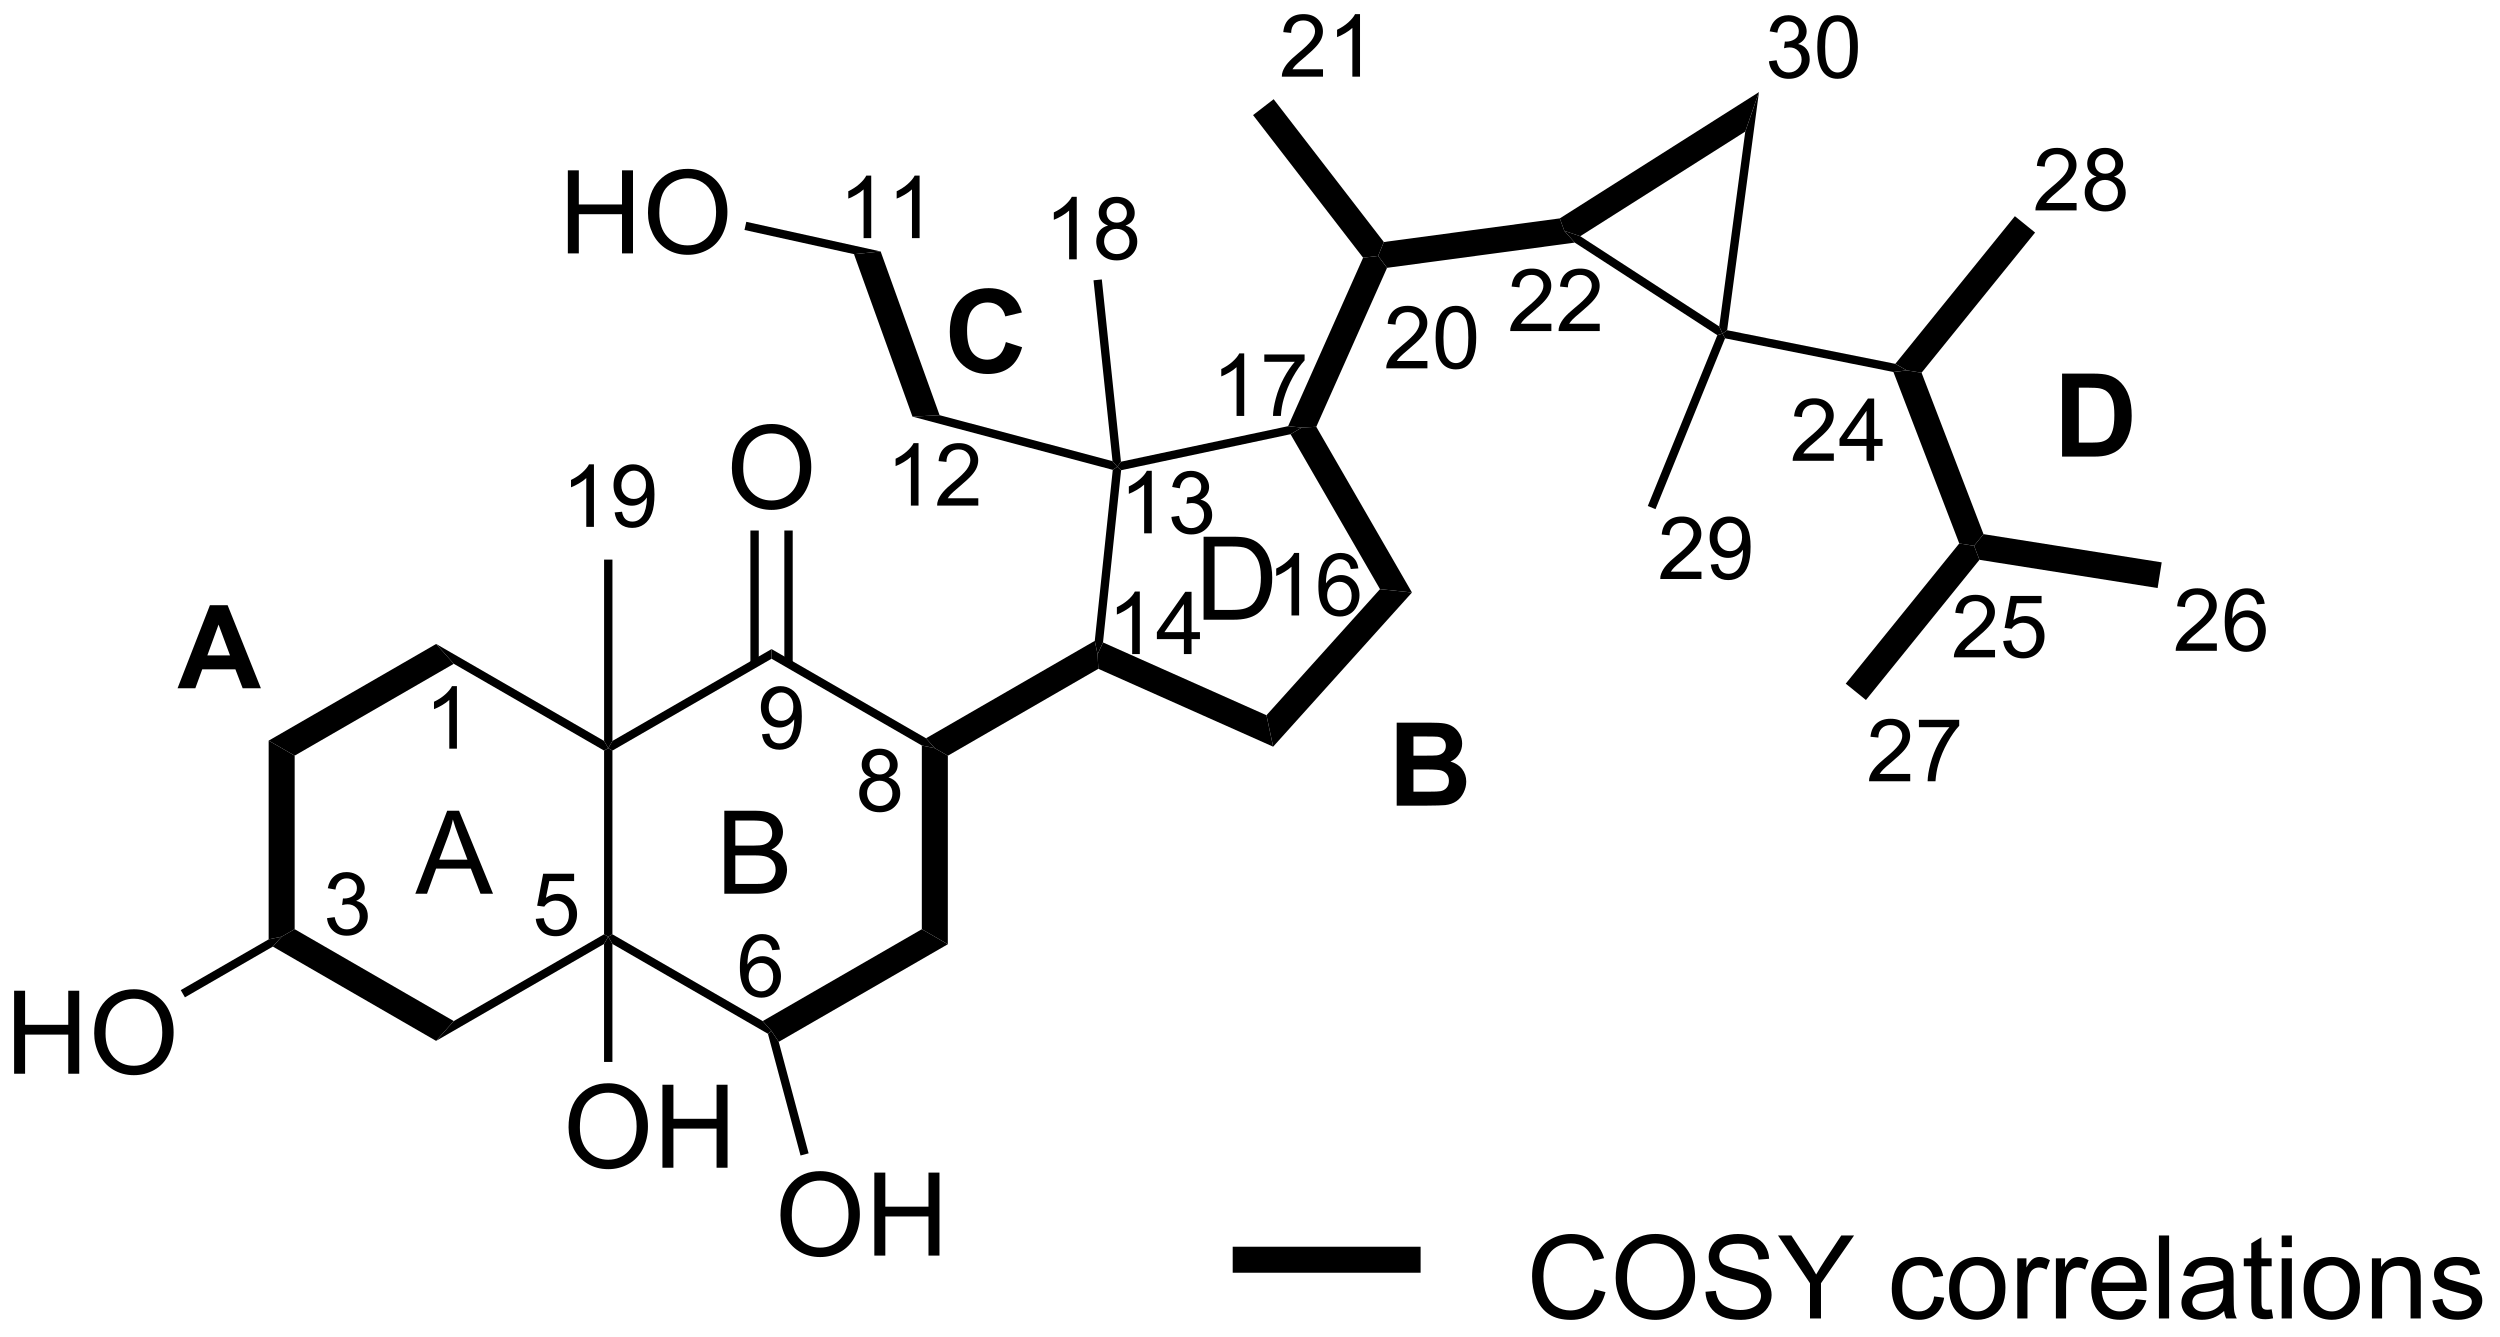 <?xml version="1.0" encoding="UTF-8"?>
<!DOCTYPE svg PUBLIC '-//W3C//DTD SVG 1.0//EN'
          'http://www.w3.org/TR/2001/REC-SVG-20010904/DTD/svg10.dtd'>
<svg stroke-dasharray="none" shape-rendering="auto" xmlns="http://www.w3.org/2000/svg" font-family="'Dialog'" text-rendering="auto" width="473" fill-opacity="1" color-interpolation="auto" color-rendering="auto" preserveAspectRatio="xMidYMid meet" font-size="12px" viewBox="0 0 473 253" fill="black" xmlns:xlink="http://www.w3.org/1999/xlink" stroke="black" image-rendering="auto" stroke-miterlimit="10" stroke-linecap="square" stroke-linejoin="miter" font-style="normal" stroke-width="1" height="253" stroke-dashoffset="0" font-weight="normal" stroke-opacity="1"
><!--Generated by the Batik Graphics2D SVG Generator--><defs id="genericDefs"
  /><g
  ><defs id="defs1"
    ><clipPath clipPathUnits="userSpaceOnUse" id="clipPath1"
      ><path d="M2.485 1.912 L179.598 1.912 L179.598 96.554 L2.485 96.554 L2.485 1.912 Z"
      /></clipPath
      ><clipPath clipPathUnits="userSpaceOnUse" id="clipPath2"
      ><path d="M40.812 72.511 L40.812 164.522 L213.001 164.522 L213.001 72.511 Z"
      /></clipPath
    ></defs
    ><g transform="scale(2.667,2.667) translate(-2.485,-1.912) matrix(1.029,0,0,1.029,-39.494,-72.672)"
    ><path d="M79.944 89.951 L79.944 84.225 L80.701 84.225 L80.701 86.576 L83.678 86.576 L83.678 84.225 L84.436 84.225 L84.436 89.951 L83.678 89.951 L83.678 87.251 L80.701 87.251 L80.701 89.951 L79.944 89.951 ZM85.469 87.162 Q85.469 85.735 86.234 84.931 Q87 84.123 88.211 84.123 Q89.002 84.123 89.638 84.504 Q90.276 84.881 90.609 85.558 Q90.945 86.235 90.945 87.095 Q90.945 87.967 90.594 88.654 Q90.242 89.342 89.596 89.696 Q88.953 90.05 88.205 90.05 Q87.398 90.05 86.76 89.66 Q86.125 89.266 85.797 88.592 Q85.469 87.915 85.469 87.162 ZM86.25 87.173 Q86.25 88.209 86.804 88.806 Q87.362 89.399 88.203 89.399 Q89.057 89.399 89.609 88.798 Q90.164 88.196 90.164 87.092 Q90.164 86.391 89.927 85.871 Q89.69 85.35 89.234 85.063 Q88.781 84.774 88.213 84.774 Q87.409 84.774 86.828 85.329 Q86.25 85.881 86.25 87.173 Z" stroke="none" clip-path="url(#clipPath2)"
    /></g
    ><g transform="matrix(2.743,0,0,2.743,-111.946,-198.893)"
    ><path d="M41.785 146.572 L41.785 140.845 L42.542 140.845 L42.542 143.197 L45.519 143.197 L45.519 140.845 L46.277 140.845 L46.277 146.572 L45.519 146.572 L45.519 143.872 L42.542 143.872 L42.542 146.572 L41.785 146.572 ZM47.309 143.783 Q47.309 142.356 48.075 141.551 Q48.841 140.744 50.052 140.744 Q50.843 140.744 51.479 141.124 Q52.117 141.502 52.45 142.179 Q52.786 142.856 52.786 143.715 Q52.786 144.588 52.434 145.275 Q52.083 145.963 51.437 146.317 Q50.794 146.671 50.046 146.671 Q49.239 146.671 48.601 146.28 Q47.966 145.887 47.638 145.213 Q47.309 144.536 47.309 143.783 ZM48.091 143.793 Q48.091 144.83 48.645 145.426 Q49.203 146.02 50.044 146.02 Q50.898 146.02 51.45 145.418 Q52.005 144.817 52.005 143.713 Q52.005 143.012 51.768 142.491 Q51.531 141.97 51.075 141.684 Q50.622 141.395 50.054 141.395 Q49.249 141.395 48.669 141.95 Q48.091 142.502 48.091 143.793 Z" stroke="none" clip-path="url(#clipPath2)"
    /></g
    ><g transform="matrix(2.743,0,0,2.743,-111.946,-198.893)"
    ><path d="M80.028 150.266 Q80.028 148.839 80.793 148.035 Q81.559 147.227 82.77 147.227 Q83.561 147.227 84.197 147.607 Q84.835 147.985 85.168 148.662 Q85.504 149.339 85.504 150.199 Q85.504 151.071 85.153 151.758 Q84.801 152.446 84.155 152.8 Q83.512 153.154 82.765 153.154 Q81.957 153.154 81.319 152.764 Q80.684 152.37 80.356 151.696 Q80.028 151.019 80.028 150.266 ZM80.809 150.277 Q80.809 151.313 81.364 151.91 Q81.921 152.503 82.762 152.503 Q83.616 152.503 84.168 151.902 Q84.723 151.3 84.723 150.196 Q84.723 149.495 84.486 148.975 Q84.249 148.454 83.793 148.167 Q83.34 147.878 82.772 147.878 Q81.968 147.878 81.387 148.433 Q80.809 148.985 80.809 150.277 ZM86.503 153.055 L86.503 147.329 L87.261 147.329 L87.261 149.68 L90.237 149.68 L90.237 147.329 L90.995 147.329 L90.995 153.055 L90.237 153.055 L90.237 150.355 L87.261 150.355 L87.261 153.055 L86.503 153.055 Z" stroke="none" clip-path="url(#clipPath2)"
    /></g
    ><g transform="matrix(2.743,0,0,2.743,-111.946,-198.893)"
    ><path d="M91.293 104.793 Q91.293 103.366 92.058 102.562 Q92.824 101.754 94.035 101.754 Q94.827 101.754 95.462 102.135 Q96.1 102.512 96.433 103.189 Q96.769 103.866 96.769 104.726 Q96.769 105.598 96.418 106.286 Q96.066 106.973 95.421 107.327 Q94.777 107.681 94.03 107.681 Q93.223 107.681 92.585 107.291 Q91.949 106.898 91.621 106.223 Q91.293 105.546 91.293 104.793 ZM92.074 104.804 Q92.074 105.84 92.629 106.437 Q93.186 107.03 94.027 107.03 Q94.882 107.03 95.433 106.429 Q95.988 105.827 95.988 104.723 Q95.988 104.023 95.751 103.502 Q95.514 102.981 95.058 102.695 Q94.605 102.405 94.038 102.405 Q93.233 102.405 92.652 102.96 Q92.074 103.512 92.074 104.804 Z" stroke="none" clip-path="url(#clipPath2)"
    /></g
    ><g transform="matrix(2.743,0,0,2.743,-111.946,-198.893)"
    ><path d="M72.112 118.295 L70.895 116.927 L82.479 123.615 L82.767 124.114 L82.479 124.281 Z" stroke="none" clip-path="url(#clipPath2)"
    /></g
    ><g transform="matrix(2.743,0,0,2.743,-111.946,-198.893)"
    ><path d="M70.892 144.305 L72.11 142.937 L82.476 136.953 L82.765 137.12 L82.476 137.619 Z" stroke="none" clip-path="url(#clipPath2)"
    /></g
    ><g transform="matrix(2.743,0,0,2.743,-111.946,-198.893)"
    ><path d="M61.137 124.63 L59.343 123.595 L70.895 116.927 L72.112 118.295 Z" stroke="none" clip-path="url(#clipPath2)"
    /></g
    ><g transform="matrix(2.743,0,0,2.743,-111.946,-198.893)"
    ><path d="M59.63 137.801 L60.239 137.117 L61.136 136.599 L72.11 142.937 L70.892 144.305 Z" stroke="none" clip-path="url(#clipPath2)"
    /></g
    ><g transform="matrix(2.743,0,0,2.743,-111.946,-198.893)"
    ><path d="M61.136 136.599 L60.239 137.117 L59.342 137.302 L59.343 123.595 L61.137 124.63 Z" stroke="none" clip-path="url(#clipPath2)"
    /></g
    ><g transform="matrix(2.743,0,0,2.743,-111.946,-198.893)"
    ><path d="M106.188 137.639 L104.395 136.603 L104.396 123.932 L105.293 124.117 L106.19 124.635 Z" stroke="none" clip-path="url(#clipPath2)"
    /></g
    ><g transform="matrix(2.743,0,0,2.743,-111.946,-198.893)"
    ><path d="M94.03 117.946 L94.03 117.28 L104.684 123.432 L105.293 124.117 L104.396 123.932 Z" stroke="none" clip-path="url(#clipPath2)"
    /></g
    ><g transform="matrix(2.743,0,0,2.743,-111.946,-198.893)"
    ><path d="M94.525 144.371 L94.027 143.623 L93.418 142.939 L104.395 136.603 L106.188 137.639 Z" stroke="none" clip-path="url(#clipPath2)"
    /></g
    ><g transform="matrix(2.743,0,0,2.743,-111.946,-198.893)"
    ><path d="M83.055 124.281 L82.767 124.114 L83.055 123.615 L94.03 117.28 L94.03 117.946 Z" stroke="none" clip-path="url(#clipPath2)"
    /></g
    ><g transform="matrix(2.743,0,0,2.743,-111.946,-198.893)"
    ><path d="M83.053 137.619 L82.765 137.12 L83.053 136.953 L93.418 142.939 L94.027 143.623 L93.779 143.813 Z" stroke="none" clip-path="url(#clipPath2)"
    /></g
    ><g transform="matrix(2.743,0,0,2.743,-111.946,-198.893)"
    ><path d="M83.053 136.953 L82.765 137.12 L82.476 136.953 L82.479 124.281 L82.767 124.114 L83.055 124.281 Z" stroke="none" clip-path="url(#clipPath2)"
    /></g
    ><g transform="matrix(2.743,0,0,2.743,-111.946,-198.893)"
    ><path d="M117.565 104.918 L117.877 104.703 L118.142 104.942 L116.892 116.822 L116.517 117.637 L116.324 116.712 Z" stroke="none" clip-path="url(#clipPath2)"
    /></g
    ><g transform="matrix(2.743,0,0,2.743,-111.946,-198.893)"
    ><path d="M128.167 121.843 L128.628 124.012 L116.569 118.642 L116.517 117.637 L116.892 116.822 Z" stroke="none" clip-path="url(#clipPath2)"
    /></g
    ><g transform="matrix(2.743,0,0,2.743,-111.946,-198.893)"
    ><path d="M129.659 101.905 L130.598 102 L129.827 102.459 L118.142 104.942 L117.877 104.703 L118.13 104.355 Z" stroke="none" clip-path="url(#clipPath2)"
    /></g
    ><g transform="matrix(2.743,0,0,2.743,-111.946,-198.893)"
    ><path d="M135.998 113.146 L138.203 113.378 L128.628 124.012 L128.167 121.843 Z" stroke="none" clip-path="url(#clipPath2)"
    /></g
    ><g transform="matrix(2.743,0,0,2.743,-111.946,-198.893)"
    ><path d="M138.203 113.378 L135.998 113.146 L129.827 102.459 L130.598 102 L131.603 101.948 Z" stroke="none" clip-path="url(#clipPath2)"
    /></g
    ><g transform="matrix(2.743,0,0,2.743,-111.946,-198.893)"
    ><path d="M106.19 124.635 L105.293 124.117 L104.684 123.432 L116.324 116.712 L116.517 117.637 L116.569 118.642 Z" stroke="none" clip-path="url(#clipPath2)"
    /></g
    ><g transform="matrix(2.743,0,0,2.743,-111.946,-198.893)"
    ><path d="M103.75 101.247 L105.621 101.147 L117.547 104.317 L117.877 104.703 L117.565 104.918 Z" stroke="none" clip-path="url(#clipPath2)"
    /></g
    ><g transform="matrix(2.743,0,0,2.743,-111.946,-198.893)"
    ><path d="M99.715 90.039 L101.555 89.854 L105.621 101.147 L103.75 101.247 Z" stroke="none" clip-path="url(#clipPath2)"
    /></g
    ><g transform="matrix(2.743,0,0,2.743,-111.946,-198.893)"
    ><path d="M92.163 88.372 L92.287 87.809 L101.555 89.854 L99.715 90.039 Z" stroke="none" clip-path="url(#clipPath2)"
    /></g
    ><g transform="matrix(2.743,0,0,2.743,-111.946,-198.893)"
    ><path d="M118.13 104.355 L117.877 104.703 L117.547 104.317 L116.237 91.844 L116.81 91.784 Z" stroke="none" clip-path="url(#clipPath2)"
    /></g
    ><g transform="matrix(2.743,0,0,2.743,-111.946,-198.893)"
    ><path d="M134.832 90.285 L135.869 90.161 L136.485 90.983 L131.603 101.948 L130.598 102 L129.659 101.905 Z" stroke="none" clip-path="url(#clipPath2)"
    /></g
    ><g transform="matrix(2.743,0,0,2.743,-111.946,-198.893)"
    ><path d="M148.4 87.572 L148.714 88.435 L149.43 89.243 L136.485 90.983 L135.869 90.161 L136.263 89.203 Z" stroke="none" clip-path="url(#clipPath2)"
    /></g
    ><g transform="matrix(2.743,0,0,2.743,-111.946,-198.893)"
    ><path d="M127.242 80.448 L128.662 79.352 L136.263 89.203 L135.869 90.161 L134.832 90.285 Z" stroke="none" clip-path="url(#clipPath2)"
    /></g
    ><g transform="matrix(2.743,0,0,2.743,-111.946,-198.893)"
    ><path d="M159.396 95.027 L159.622 95.517 L159.265 95.629 L149.43 89.243 L148.714 88.435 L149.809 88.802 Z" stroke="none" clip-path="url(#clipPath2)"
    /></g
    ><g transform="matrix(2.743,0,0,2.743,-111.946,-198.893)"
    ><path d="M162.137 78.861 L161.192 81.584 L149.809 88.802 L148.714 88.435 L148.4 87.572 Z" stroke="none" clip-path="url(#clipPath2)"
    /></g
    ><g transform="matrix(2.743,0,0,2.743,-111.946,-198.893)"
    ><path d="M161.192 81.584 L162.137 78.861 L159.943 95.287 L159.622 95.517 L159.396 95.027 Z" stroke="none" clip-path="url(#clipPath2)"
    /></g
    ><g transform="matrix(2.743,0,0,2.743,-111.946,-198.893)"
    ><path d="M155.002 107.629 L154.468 107.412 L159.265 95.629 L159.622 95.517 L159.799 95.846 Z" stroke="none" clip-path="url(#clipPath2)"
    /></g
    ><g transform="matrix(2.743,0,0,2.743,-111.946,-198.893)"
    ><path d="M171.542 97.606 L172.33 98.057 L171.412 98.168 L159.799 95.846 L159.622 95.517 L159.943 95.287 Z" stroke="none" clip-path="url(#clipPath2)"
    /></g
    ><g transform="matrix(2.743,0,0,2.743,-111.946,-198.893)"
    ><path d="M177.626 109.352 L176.975 110.156 L175.952 109.995 L171.412 98.168 L172.33 98.057 L173.353 98.219 Z" stroke="none" clip-path="url(#clipPath2)"
    /></g
    ><g transform="matrix(2.743,0,0,2.743,-111.946,-198.893)"
    ><path d="M179.789 87.421 L181.183 88.55 L173.353 98.219 L172.33 98.057 L171.542 97.606 Z" stroke="none" clip-path="url(#clipPath2)"
    /></g
    ><g transform="matrix(2.743,0,0,2.743,-111.946,-198.893)"
    ><path d="M169.516 120.793 L168.122 119.664 L175.952 109.995 L176.975 110.156 L177.346 111.123 Z" stroke="none" clip-path="url(#clipPath2)"
    /></g
    ><g transform="matrix(2.743,0,0,2.743,-111.946,-198.893)"
    ><path d="M189.916 111.298 L189.635 113.07 L177.346 111.123 L176.975 110.156 L177.626 109.352 Z" stroke="none" clip-path="url(#clipPath2)"
    /></g
    ><g transform="matrix(2.743,0,0,2.743,-111.946,-198.893)"
    ><path d="M59.342 137.302 L60.239 137.117 L59.63 137.801 L53.567 141.302 L53.279 140.803 Z" stroke="none" clip-path="url(#clipPath2)"
    /></g
    ><g transform="matrix(2.743,0,0,2.743,-111.946,-198.893)"
    ><path d="M82.476 137.619 L82.765 137.12 L83.053 137.619 L83.053 145.757 L82.476 145.757 Z" stroke="none" clip-path="url(#clipPath2)"
    /></g
    ><g transform="matrix(2.743,0,0,2.743,-111.946,-198.893)"
    ><path d="M83.055 123.615 L82.767 124.114 L82.479 123.615 L82.479 111.109 L83.055 111.109 Z" stroke="none" clip-path="url(#clipPath2)"
    /></g
    ><g transform="matrix(2.743,0,0,2.743,-111.946,-198.893)"
    ><path d="M92.571 109.102 L92.571 118.288 L93.148 118.288 L93.148 109.102 ZM94.912 109.102 L94.912 118.289 L95.489 118.289 L95.489 109.102 Z" stroke="none" clip-path="url(#clipPath2)"
    /></g
    ><g transform="matrix(2.743,0,0,2.743,-111.946,-198.893)"
    ><path d="M94.644 156.328 Q94.644 154.901 95.41 154.096 Q96.175 153.289 97.386 153.289 Q98.178 153.289 98.813 153.669 Q99.451 154.047 99.785 154.724 Q100.121 155.401 100.121 156.261 Q100.121 157.133 99.769 157.82 Q99.418 158.508 98.772 158.862 Q98.129 159.216 97.381 159.216 Q96.574 159.216 95.936 158.826 Q95.3 158.432 94.972 157.758 Q94.644 157.081 94.644 156.328 ZM95.425 156.339 Q95.425 157.375 95.98 157.971 Q96.537 158.565 97.379 158.565 Q98.233 158.565 98.785 157.964 Q99.339 157.362 99.339 156.258 Q99.339 155.557 99.103 155.037 Q98.865 154.516 98.41 154.229 Q97.957 153.94 97.389 153.94 Q96.584 153.94 96.004 154.495 Q95.425 155.047 95.425 156.339 ZM101.119 159.117 L101.119 153.391 L101.877 153.391 L101.877 155.742 L104.854 155.742 L104.854 153.391 L105.612 153.391 L105.612 159.117 L104.854 159.117 L104.854 156.417 L101.877 156.417 L101.877 159.117 L101.119 159.117 Z" stroke="none" clip-path="url(#clipPath2)"
    /></g
    ><g transform="matrix(2.743,0,0,2.743,-111.946,-198.893)"
    ><path d="M93.779 143.813 L94.027 143.623 L94.525 144.371 L96.586 152.061 L96.029 152.211 Z" stroke="none" clip-path="url(#clipPath2)"
    /></g
    ><g transform="matrix(2.743,0,0,2.743,-111.946,-198.893)"
    ><path d="M72.328 124.149 L71.801 124.149 L71.801 120.787 Q71.609 120.969 71.301 121.151 Q70.992 121.332 70.746 121.424 L70.746 120.914 Q71.188 120.705 71.518 120.41 Q71.85 120.113 71.988 119.836 L72.328 119.836 L72.328 124.149 Z" stroke="none" clip-path="url(#clipPath2)"
    /></g
    ><g transform="matrix(2.743,0,0,2.743,-111.946,-198.893)"
    ><path d="M63.368 135.84 L63.896 135.769 Q63.988 136.219 64.204 136.416 Q64.423 136.613 64.738 136.613 Q65.109 136.613 65.365 136.355 Q65.622 136.097 65.622 135.717 Q65.622 135.353 65.384 135.119 Q65.148 134.883 64.781 134.883 Q64.632 134.883 64.409 134.941 L64.468 134.478 Q64.521 134.484 64.552 134.484 Q64.89 134.484 65.159 134.308 Q65.429 134.133 65.429 133.765 Q65.429 133.476 65.232 133.287 Q65.036 133.095 64.726 133.095 Q64.417 133.095 64.212 133.289 Q64.007 133.482 63.949 133.869 L63.421 133.775 Q63.519 133.244 63.861 132.953 Q64.204 132.662 64.714 132.662 Q65.066 132.662 65.361 132.812 Q65.657 132.963 65.814 133.224 Q65.97 133.484 65.97 133.777 Q65.97 134.056 65.82 134.285 Q65.671 134.513 65.378 134.648 Q65.759 134.736 65.97 135.013 Q66.181 135.289 66.181 135.705 Q66.181 136.267 65.771 136.66 Q65.361 137.051 64.734 137.051 Q64.169 137.051 63.794 136.715 Q63.421 136.377 63.368 135.84 Z" stroke="none" clip-path="url(#clipPath2)"
    /></g
    ><g transform="matrix(2.743,0,0,2.743,-111.946,-198.893)"
    ><path d="M77.767 135.887 L78.32 135.84 Q78.383 136.244 78.605 136.447 Q78.83 136.651 79.146 136.651 Q79.527 136.651 79.791 136.363 Q80.055 136.076 80.055 135.602 Q80.055 135.151 79.801 134.891 Q79.549 134.629 79.138 134.629 Q78.883 134.629 78.678 134.746 Q78.472 134.862 78.355 135.045 L77.861 134.981 L78.277 132.776 L80.412 132.776 L80.412 133.28 L78.699 133.28 L78.467 134.434 Q78.853 134.164 79.279 134.164 Q79.842 134.164 80.228 134.555 Q80.615 134.944 80.615 135.555 Q80.615 136.139 80.275 136.563 Q79.861 137.086 79.146 137.086 Q78.56 137.086 78.189 136.758 Q77.82 136.428 77.767 135.887 Z" stroke="none" clip-path="url(#clipPath2)"
    /></g
    ><g transform="matrix(2.743,0,0,2.743,-111.946,-198.893)"
    ><path d="M94.605 138.006 L94.079 138.047 Q94.009 137.736 93.88 137.595 Q93.667 137.371 93.353 137.371 Q93.101 137.371 92.911 137.511 Q92.661 137.693 92.517 138.043 Q92.374 138.39 92.368 139.035 Q92.56 138.744 92.835 138.603 Q93.111 138.463 93.411 138.463 Q93.939 138.463 94.31 138.851 Q94.681 139.24 94.681 139.855 Q94.681 140.26 94.505 140.607 Q94.331 140.953 94.027 141.138 Q93.722 141.324 93.335 141.324 Q92.677 141.324 92.261 140.839 Q91.845 140.353 91.845 139.24 Q91.845 137.994 92.304 137.429 Q92.706 136.937 93.386 136.937 Q93.892 136.937 94.216 137.222 Q94.54 137.506 94.605 138.006 ZM92.45 139.857 Q92.45 140.131 92.566 140.381 Q92.683 140.629 92.89 140.76 Q93.099 140.888 93.327 140.888 Q93.661 140.888 93.902 140.619 Q94.142 140.349 94.142 139.886 Q94.142 139.441 93.904 139.185 Q93.667 138.929 93.306 138.929 Q92.948 138.929 92.698 139.185 Q92.45 139.441 92.45 139.857 Z" stroke="none" clip-path="url(#clipPath2)"
    /></g
    ><g transform="matrix(2.743,0,0,2.743,-111.946,-198.893)"
    ><path d="M93.371 123.154 L93.879 123.108 Q93.944 123.465 94.125 123.627 Q94.307 123.787 94.59 123.787 Q94.834 123.787 95.016 123.676 Q95.2 123.565 95.317 123.379 Q95.434 123.194 95.512 122.877 Q95.592 122.561 95.592 122.233 Q95.592 122.197 95.59 122.127 Q95.432 122.379 95.157 122.535 Q94.883 122.692 94.565 122.692 Q94.032 122.692 93.662 122.305 Q93.293 121.918 93.293 121.285 Q93.293 120.633 93.678 120.234 Q94.063 119.836 94.643 119.836 Q95.063 119.836 95.409 120.063 Q95.756 120.287 95.936 120.705 Q96.118 121.121 96.118 121.912 Q96.118 122.737 95.938 123.225 Q95.76 123.711 95.407 123.967 Q95.053 124.223 94.579 124.223 Q94.075 124.223 93.754 123.944 Q93.436 123.662 93.371 123.154 ZM95.532 121.26 Q95.532 120.805 95.29 120.539 Q95.047 120.272 94.707 120.272 Q94.356 120.272 94.094 120.559 Q93.834 120.846 93.834 121.303 Q93.834 121.713 94.082 121.971 Q94.331 122.227 94.694 122.227 Q95.059 122.227 95.295 121.971 Q95.532 121.713 95.532 121.26 Z" stroke="none" clip-path="url(#clipPath2)"
    /></g
    ><g transform="matrix(2.743,0,0,2.743,-111.946,-198.893)"
    ><path d="M100.892 126.131 Q100.564 126.012 100.406 125.79 Q100.247 125.567 100.247 125.256 Q100.247 124.788 100.583 124.469 Q100.921 124.149 101.482 124.149 Q102.044 124.149 102.386 124.475 Q102.73 124.801 102.73 125.27 Q102.73 125.569 102.572 125.791 Q102.415 126.012 102.097 126.131 Q102.492 126.26 102.699 126.547 Q102.906 126.834 102.906 127.233 Q102.906 127.784 102.515 128.161 Q102.126 128.536 101.49 128.536 Q100.855 128.536 100.464 128.159 Q100.076 127.782 100.076 127.219 Q100.076 126.799 100.287 126.518 Q100.499 126.235 100.892 126.131 ZM100.787 125.239 Q100.787 125.543 100.982 125.737 Q101.179 125.93 101.493 125.93 Q101.798 125.93 101.992 125.739 Q102.187 125.545 102.187 125.268 Q102.187 124.977 101.986 124.78 Q101.787 124.582 101.488 124.582 Q101.185 124.582 100.986 124.776 Q100.787 124.969 100.787 125.239 ZM100.617 127.221 Q100.617 127.448 100.724 127.659 Q100.831 127.87 101.042 127.985 Q101.253 128.1 101.496 128.1 Q101.874 128.1 102.121 127.858 Q102.367 127.614 102.367 127.239 Q102.367 126.858 102.113 126.61 Q101.859 126.36 101.478 126.36 Q101.107 126.36 100.861 126.606 Q100.617 126.852 100.617 127.221 Z" stroke="none" clip-path="url(#clipPath2)"
    /></g
    ><g transform="matrix(2.743,0,0,2.743,-111.946,-198.893)"
    ><path d="M100.905 88.934 L100.378 88.934 L100.378 85.573 Q100.186 85.754 99.878 85.936 Q99.569 86.118 99.323 86.209 L99.323 85.7 Q99.764 85.49 100.094 85.196 Q100.427 84.899 100.565 84.621 L100.905 84.621 L100.905 88.934 ZM104.242 88.934 L103.715 88.934 L103.715 85.573 Q103.523 85.754 103.215 85.936 Q102.906 86.118 102.66 86.209 L102.66 85.7 Q103.101 85.49 103.431 85.196 Q103.763 84.899 103.902 84.621 L104.242 84.621 L104.242 88.934 Z" stroke="none" clip-path="url(#clipPath2)"
    /></g
    ><g transform="matrix(2.743,0,0,2.743,-111.946,-198.893)"
    ><path d="M120.256 109.298 L119.729 109.298 L119.729 105.936 Q119.538 106.118 119.229 106.3 Q118.92 106.481 118.674 106.573 L118.674 106.063 Q119.116 105.854 119.446 105.559 Q119.778 105.263 119.916 104.985 L120.256 104.985 L120.256 109.298 ZM121.609 108.163 L122.136 108.093 Q122.228 108.542 122.445 108.739 Q122.664 108.936 122.978 108.936 Q123.349 108.936 123.605 108.679 Q123.863 108.421 123.863 108.04 Q123.863 107.677 123.624 107.442 Q123.388 107.206 123.021 107.206 Q122.873 107.206 122.65 107.264 L122.709 106.802 Q122.761 106.808 122.793 106.808 Q123.13 106.808 123.4 106.632 Q123.669 106.456 123.669 106.089 Q123.669 105.8 123.472 105.61 Q123.277 105.419 122.966 105.419 Q122.658 105.419 122.453 105.612 Q122.248 105.805 122.189 106.192 L121.662 106.099 Q121.759 105.567 122.101 105.276 Q122.445 104.985 122.955 104.985 Q123.306 104.985 123.601 105.136 Q123.898 105.286 124.054 105.548 Q124.21 105.808 124.21 106.1 Q124.21 106.38 124.06 106.608 Q123.912 106.837 123.619 106.972 Q123.999 107.059 124.21 107.337 Q124.421 107.612 124.421 108.028 Q124.421 108.591 124.011 108.983 Q123.601 109.374 122.974 109.374 Q122.41 109.374 122.035 109.038 Q121.662 108.7 121.609 108.163 Z" stroke="none" clip-path="url(#clipPath2)"
    /></g
    ><g transform="matrix(2.743,0,0,2.743,-111.946,-198.893)"
    ><path d="M119.431 117.623 L118.904 117.623 L118.904 114.262 Q118.713 114.444 118.404 114.625 Q118.095 114.807 117.849 114.899 L117.849 114.389 Q118.291 114.18 118.621 113.885 Q118.953 113.588 119.091 113.311 L119.431 113.311 L119.431 117.623 ZM122.471 117.623 L122.471 116.594 L120.608 116.594 L120.608 116.112 L122.569 113.328 L122.999 113.328 L122.999 116.112 L123.579 116.112 L123.579 116.594 L122.999 116.594 L122.999 117.623 L122.471 117.623 ZM122.471 116.112 L122.471 114.174 L121.128 116.112 L122.471 116.112 Z" stroke="none" clip-path="url(#clipPath2)"
    /></g
    ><g transform="matrix(2.743,0,0,2.743,-111.946,-198.893)"
    ><path d="M130.419 114.96 L129.892 114.96 L129.892 111.599 Q129.701 111.781 129.392 111.963 Q129.084 112.144 128.838 112.236 L128.838 111.726 Q129.279 111.517 129.609 111.222 Q129.941 110.925 130.08 110.648 L130.419 110.648 L130.419 114.96 ZM134.506 111.716 L133.981 111.757 Q133.911 111.447 133.782 111.306 Q133.569 111.082 133.255 111.082 Q133.002 111.082 132.813 111.222 Q132.563 111.404 132.418 111.754 Q132.276 112.101 132.27 112.746 Q132.462 112.455 132.737 112.314 Q133.012 112.173 133.313 112.173 Q133.84 112.173 134.212 112.562 Q134.583 112.951 134.583 113.566 Q134.583 113.97 134.407 114.318 Q134.233 114.664 133.928 114.849 Q133.624 115.035 133.237 115.035 Q132.579 115.035 132.163 114.55 Q131.747 114.064 131.747 112.951 Q131.747 111.705 132.206 111.14 Q132.608 110.648 133.288 110.648 Q133.793 110.648 134.118 110.933 Q134.442 111.216 134.506 111.716 ZM132.352 113.568 Q132.352 113.841 132.467 114.091 Q132.585 114.339 132.792 114.47 Q133.001 114.599 133.229 114.599 Q133.563 114.599 133.803 114.33 Q134.043 114.06 134.043 113.597 Q134.043 113.152 133.805 112.896 Q133.569 112.64 133.208 112.64 Q132.85 112.64 132.6 112.896 Q132.352 113.152 132.352 113.568 Z" stroke="none" clip-path="url(#clipPath2)"
    /></g
    ><g transform="matrix(2.743,0,0,2.743,-111.946,-198.893)"
    ><path d="M126.632 101.197 L126.104 101.197 L126.104 97.836 Q125.913 98.017 125.604 98.199 Q125.296 98.381 125.05 98.473 L125.05 97.963 Q125.491 97.754 125.821 97.459 Q126.153 97.162 126.292 96.885 L126.632 96.885 L126.632 101.197 ZM128.018 97.465 L128.018 96.957 L130.797 96.957 L130.797 97.367 Q130.387 97.805 129.984 98.529 Q129.582 99.252 129.361 100.016 Q129.203 100.555 129.16 101.197 L128.617 101.197 Q128.627 100.689 128.816 99.973 Q129.008 99.254 129.363 98.588 Q129.719 97.922 130.121 97.465 L128.018 97.465 Z" stroke="none" clip-path="url(#clipPath2)"
    /></g
    ><g transform="matrix(2.743,0,0,2.743,-111.946,-198.893)"
    ><path d="M115.081 90.397 L114.554 90.397 L114.554 87.035 Q114.362 87.217 114.054 87.398 Q113.745 87.58 113.499 87.672 L113.499 87.162 Q113.94 86.953 114.27 86.658 Q114.602 86.361 114.741 86.084 L115.081 86.084 L115.081 90.397 ZM117.242 88.066 Q116.914 87.947 116.756 87.725 Q116.597 87.502 116.597 87.191 Q116.597 86.723 116.933 86.404 Q117.271 86.084 117.832 86.084 Q118.394 86.084 118.736 86.41 Q119.08 86.736 119.08 87.205 Q119.08 87.504 118.922 87.727 Q118.766 87.947 118.447 88.066 Q118.842 88.195 119.049 88.482 Q119.256 88.769 119.256 89.168 Q119.256 89.719 118.865 90.096 Q118.476 90.471 117.84 90.471 Q117.205 90.471 116.814 90.094 Q116.426 89.717 116.426 89.154 Q116.426 88.734 116.637 88.453 Q116.85 88.17 117.242 88.066 ZM117.137 87.174 Q117.137 87.478 117.332 87.672 Q117.529 87.865 117.844 87.865 Q118.148 87.865 118.342 87.674 Q118.537 87.481 118.537 87.203 Q118.537 86.912 118.336 86.715 Q118.137 86.518 117.838 86.518 Q117.535 86.518 117.336 86.711 Q117.137 86.904 117.137 87.174 ZM116.967 89.156 Q116.967 89.383 117.074 89.594 Q117.181 89.805 117.392 89.92 Q117.603 90.035 117.846 90.035 Q118.225 90.035 118.471 89.793 Q118.717 89.549 118.717 89.174 Q118.717 88.793 118.463 88.545 Q118.209 88.295 117.828 88.295 Q117.457 88.295 117.211 88.541 Q116.967 88.787 116.967 89.156 Z" stroke="none" clip-path="url(#clipPath2)"
    /></g
    ><g transform="matrix(2.743,0,0,2.743,-111.946,-198.893)"
    ><path d="M81.779 108.848 L81.251 108.848 L81.251 105.486 Q81.06 105.668 80.751 105.85 Q80.443 106.031 80.197 106.123 L80.197 105.613 Q80.638 105.404 80.968 105.109 Q81.3 104.812 81.439 104.535 L81.779 104.535 L81.779 108.848 ZM83.207 107.854 L83.715 107.807 Q83.78 108.164 83.961 108.326 Q84.143 108.486 84.426 108.486 Q84.67 108.486 84.852 108.375 Q85.036 108.264 85.153 108.078 Q85.27 107.893 85.348 107.576 Q85.428 107.26 85.428 106.932 Q85.428 106.897 85.426 106.826 Q85.268 107.078 84.993 107.234 Q84.719 107.391 84.401 107.391 Q83.868 107.391 83.499 107.004 Q83.129 106.617 83.129 105.984 Q83.129 105.332 83.514 104.934 Q83.899 104.535 84.479 104.535 Q84.899 104.535 85.245 104.762 Q85.592 104.986 85.772 105.404 Q85.954 105.82 85.954 106.611 Q85.954 107.436 85.774 107.924 Q85.596 108.41 85.243 108.666 Q84.889 108.922 84.415 108.922 Q83.911 108.922 83.59 108.643 Q83.272 108.361 83.207 107.854 ZM85.368 105.959 Q85.368 105.504 85.126 105.238 Q84.883 104.971 84.543 104.971 Q84.192 104.971 83.93 105.258 Q83.67 105.545 83.67 106.002 Q83.67 106.412 83.918 106.67 Q84.166 106.926 84.53 106.926 Q84.895 106.926 85.131 106.67 Q85.368 106.412 85.368 105.959 Z" stroke="none" clip-path="url(#clipPath2)"
    /></g
    ><g transform="matrix(2.743,0,0,2.743,-111.946,-198.893)"
    ><path d="M139.268 97.408 L139.268 97.916 L136.428 97.916 Q136.422 97.724 136.49 97.548 Q136.598 97.259 136.836 96.978 Q137.076 96.697 137.527 96.328 Q138.227 95.754 138.473 95.418 Q138.719 95.082 138.719 94.783 Q138.719 94.47 138.494 94.255 Q138.272 94.039 137.91 94.039 Q137.529 94.039 137.301 94.267 Q137.072 94.496 137.07 94.9 L136.527 94.845 Q136.584 94.238 136.947 93.921 Q137.31 93.603 137.922 93.603 Q138.541 93.603 138.9 93.947 Q139.262 94.289 139.262 94.794 Q139.262 95.052 139.156 95.302 Q139.051 95.55 138.805 95.826 Q138.56 96.101 137.992 96.582 Q137.518 96.98 137.383 97.123 Q137.248 97.265 137.16 97.408 L139.268 97.408 ZM139.833 95.796 Q139.833 95.035 139.989 94.572 Q140.145 94.107 140.454 93.855 Q140.765 93.603 141.233 93.603 Q141.579 93.603 141.839 93.742 Q142.101 93.88 142.27 94.144 Q142.44 94.406 142.536 94.783 Q142.634 95.158 142.634 95.796 Q142.634 96.552 142.477 97.017 Q142.323 97.482 142.013 97.736 Q141.704 97.99 141.233 97.99 Q140.612 97.99 140.257 97.543 Q139.833 97.007 139.833 95.796 ZM140.374 95.796 Q140.374 96.855 140.622 97.205 Q140.87 97.554 141.233 97.554 Q141.597 97.554 141.843 97.203 Q142.091 96.851 142.091 95.796 Q142.091 94.736 141.843 94.388 Q141.597 94.039 141.227 94.039 Q140.864 94.039 140.648 94.347 Q140.374 94.74 140.374 95.796 Z" stroke="none" clip-path="url(#clipPath2)"
    /></g
    ><g transform="matrix(2.743,0,0,2.743,-111.946,-198.893)"
    ><path d="M132.067 77.288 L132.067 77.796 L129.227 77.796 Q129.221 77.604 129.29 77.428 Q129.397 77.139 129.635 76.858 Q129.876 76.577 130.327 76.208 Q131.026 75.634 131.272 75.298 Q131.518 74.962 131.518 74.663 Q131.518 74.35 131.294 74.135 Q131.071 73.919 130.71 73.919 Q130.329 73.919 130.1 74.147 Q129.872 74.376 129.87 74.78 L129.327 74.725 Q129.383 74.118 129.747 73.802 Q130.11 73.483 130.721 73.483 Q131.34 73.483 131.7 73.827 Q132.061 74.169 132.061 74.675 Q132.061 74.932 131.956 75.182 Q131.85 75.43 131.604 75.706 Q131.36 75.981 130.792 76.462 Q130.317 76.86 130.182 77.003 Q130.048 77.145 129.96 77.288 L132.067 77.288 ZM134.619 77.796 L134.091 77.796 L134.091 74.434 Q133.9 74.616 133.591 74.798 Q133.283 74.979 133.037 75.071 L133.037 74.561 Q133.478 74.352 133.808 74.057 Q134.14 73.76 134.279 73.483 L134.619 73.483 L134.619 77.796 Z" stroke="none" clip-path="url(#clipPath2)"
    /></g
    ><g transform="matrix(2.743,0,0,2.743,-111.946,-198.893)"
    ><path d="M147.818 94.839 L147.818 95.347 L144.978 95.347 Q144.972 95.155 145.041 94.98 Q145.148 94.691 145.386 94.409 Q145.627 94.128 146.078 93.759 Q146.777 93.185 147.023 92.849 Q147.269 92.513 147.269 92.214 Q147.269 91.901 147.045 91.687 Q146.822 91.47 146.461 91.47 Q146.08 91.47 145.851 91.698 Q145.623 91.927 145.621 92.331 L145.078 92.276 Q145.135 91.669 145.498 91.353 Q145.861 91.034 146.472 91.034 Q147.091 91.034 147.451 91.378 Q147.812 91.72 147.812 92.226 Q147.812 92.484 147.707 92.734 Q147.601 92.982 147.355 93.257 Q147.111 93.532 146.543 94.013 Q146.068 94.411 145.933 94.554 Q145.799 94.696 145.711 94.839 L147.818 94.839 ZM151.155 94.839 L151.155 95.347 L148.315 95.347 Q148.309 95.155 148.378 94.98 Q148.485 94.691 148.723 94.409 Q148.964 94.128 149.415 93.759 Q150.114 93.185 150.36 92.849 Q150.606 92.513 150.606 92.214 Q150.606 91.901 150.382 91.687 Q150.159 91.47 149.798 91.47 Q149.417 91.47 149.188 91.698 Q148.96 91.927 148.958 92.331 L148.415 92.276 Q148.471 91.669 148.835 91.353 Q149.198 91.034 149.809 91.034 Q150.428 91.034 150.788 91.378 Q151.149 91.72 151.149 92.226 Q151.149 92.484 151.044 92.734 Q150.938 92.982 150.692 93.257 Q150.448 93.532 149.88 94.013 Q149.405 94.411 149.27 94.554 Q149.136 94.696 149.048 94.839 L151.155 94.839 Z" stroke="none" clip-path="url(#clipPath2)"
    /></g
    ><g transform="matrix(2.743,0,0,2.743,-111.946,-198.893)"
    ><path d="M167.301 103.787 L167.301 104.295 L164.461 104.295 Q164.455 104.103 164.523 103.928 Q164.631 103.638 164.869 103.357 Q165.109 103.076 165.56 102.707 Q166.26 102.133 166.506 101.797 Q166.752 101.461 166.752 101.162 Q166.752 100.85 166.527 100.635 Q166.305 100.418 165.943 100.418 Q165.562 100.418 165.334 100.646 Q165.105 100.875 165.103 101.279 L164.56 101.225 Q164.617 100.617 164.98 100.301 Q165.344 99.982 165.955 99.982 Q166.574 99.982 166.934 100.326 Q167.295 100.668 167.295 101.174 Q167.295 101.431 167.189 101.681 Q167.084 101.93 166.838 102.205 Q166.594 102.48 166.025 102.961 Q165.551 103.359 165.416 103.502 Q165.281 103.644 165.193 103.787 L167.301 103.787 ZM169.556 104.295 L169.556 103.266 L167.692 103.266 L167.692 102.783 L169.653 100 L170.083 100 L170.083 102.783 L170.663 102.783 L170.663 103.266 L170.083 103.266 L170.083 104.295 L169.556 104.295 ZM169.556 102.783 L169.556 100.846 L168.212 102.783 L169.556 102.783 Z" stroke="none" clip-path="url(#clipPath2)"
    /></g
    ><g transform="matrix(2.743,0,0,2.743,-111.946,-198.893)"
    ><path d="M178.42 117.34 L178.42 117.848 L175.58 117.848 Q175.574 117.657 175.643 117.481 Q175.75 117.192 175.988 116.911 Q176.229 116.629 176.68 116.26 Q177.379 115.686 177.625 115.35 Q177.871 115.014 177.871 114.715 Q177.871 114.403 177.647 114.188 Q177.424 113.971 177.063 113.971 Q176.682 113.971 176.453 114.2 Q176.225 114.428 176.223 114.833 L175.68 114.778 Q175.736 114.171 176.1 113.854 Q176.463 113.536 177.074 113.536 Q177.693 113.536 178.053 113.879 Q178.414 114.221 178.414 114.727 Q178.414 114.985 178.309 115.235 Q178.203 115.483 177.957 115.758 Q177.713 116.034 177.145 116.514 Q176.67 116.913 176.535 117.055 Q176.4 117.198 176.313 117.34 L178.42 117.34 ZM178.985 116.723 L179.538 116.676 Q179.601 117.081 179.823 117.284 Q180.048 117.487 180.364 117.487 Q180.745 117.487 181.009 117.2 Q181.273 116.913 181.273 116.438 Q181.273 115.987 181.019 115.727 Q180.767 115.465 180.357 115.465 Q180.101 115.465 179.896 115.583 Q179.69 115.698 179.573 115.881 L179.079 115.817 L179.495 113.612 L181.63 113.612 L181.63 114.116 L179.917 114.116 L179.685 115.27 Q180.071 115.001 180.497 115.001 Q181.06 115.001 181.446 115.391 Q181.833 115.78 181.833 116.391 Q181.833 116.975 181.493 117.399 Q181.079 117.922 180.364 117.922 Q179.778 117.922 179.407 117.594 Q179.038 117.264 178.985 116.723 Z" stroke="none" clip-path="url(#clipPath2)"
    /></g
    ><g transform="matrix(2.743,0,0,2.743,-111.946,-198.893)"
    ><path d="M193.721 116.89 L193.721 117.398 L190.881 117.398 Q190.875 117.207 190.944 117.031 Q191.051 116.742 191.289 116.461 Q191.53 116.18 191.981 115.81 Q192.68 115.236 192.926 114.9 Q193.172 114.564 193.172 114.265 Q193.172 113.953 192.947 113.738 Q192.725 113.521 192.364 113.521 Q191.983 113.521 191.754 113.75 Q191.526 113.978 191.524 114.383 L190.981 114.328 Q191.037 113.721 191.401 113.404 Q191.764 113.086 192.375 113.086 Q192.994 113.086 193.354 113.43 Q193.715 113.771 193.715 114.277 Q193.715 114.535 193.61 114.785 Q193.504 115.033 193.258 115.308 Q193.014 115.584 192.446 116.064 Q191.971 116.463 191.836 116.605 Q191.701 116.748 191.614 116.89 L193.721 116.89 ZM197.023 114.154 L196.497 114.195 Q196.427 113.885 196.298 113.744 Q196.085 113.519 195.771 113.519 Q195.519 113.519 195.329 113.66 Q195.079 113.842 194.935 114.191 Q194.792 114.539 194.786 115.183 Q194.978 114.892 195.253 114.752 Q195.529 114.611 195.829 114.611 Q196.357 114.611 196.728 115 Q197.099 115.388 197.099 116.004 Q197.099 116.408 196.923 116.756 Q196.749 117.101 196.445 117.287 Q196.14 117.472 195.753 117.472 Q195.095 117.472 194.679 116.988 Q194.263 116.502 194.263 115.388 Q194.263 114.142 194.722 113.578 Q195.124 113.086 195.804 113.086 Q196.31 113.086 196.634 113.371 Q196.958 113.654 197.023 114.154 ZM194.868 116.006 Q194.868 116.279 194.984 116.529 Q195.101 116.777 195.308 116.908 Q195.517 117.037 195.745 117.037 Q196.079 117.037 196.32 116.767 Q196.56 116.498 196.56 116.035 Q196.56 115.59 196.322 115.334 Q196.085 115.078 195.724 115.078 Q195.367 115.078 195.117 115.334 Q194.868 115.59 194.868 116.006 Z" stroke="none" clip-path="url(#clipPath2)"
    /></g
    ><g transform="matrix(2.743,0,0,2.743,-111.946,-198.893)"
    ><path d="M172.57 125.891 L172.57 126.399 L169.73 126.399 Q169.724 126.207 169.792 126.032 Q169.9 125.743 170.138 125.461 Q170.378 125.18 170.829 124.811 Q171.529 124.237 171.775 123.901 Q172.021 123.565 172.021 123.266 Q172.021 122.954 171.796 122.739 Q171.574 122.522 171.212 122.522 Q170.831 122.522 170.603 122.75 Q170.374 122.979 170.372 123.383 L169.829 123.329 Q169.886 122.721 170.249 122.405 Q170.613 122.086 171.224 122.086 Q171.843 122.086 172.202 122.43 Q172.564 122.772 172.564 123.278 Q172.564 123.535 172.458 123.785 Q172.353 124.034 172.107 124.309 Q171.863 124.584 171.294 125.065 Q170.82 125.463 170.685 125.606 Q170.55 125.748 170.462 125.891 L172.57 125.891 ZM173.17 122.666 L173.17 122.159 L175.95 122.159 L175.95 122.569 Q175.539 123.006 175.137 123.731 Q174.735 124.454 174.514 125.217 Q174.356 125.756 174.313 126.399 L173.77 126.399 Q173.78 125.891 173.969 125.174 Q174.161 124.455 174.516 123.789 Q174.871 123.123 175.274 122.666 L173.17 122.666 Z" stroke="none" clip-path="url(#clipPath2)"
    /></g
    ><g transform="matrix(2.743,0,0,2.743,-111.946,-198.893)"
    ><path d="M184.046 86.513 L184.046 87.021 L181.206 87.021 Q181.2 86.83 181.268 86.654 Q181.376 86.365 181.614 86.084 Q181.854 85.802 182.305 85.433 Q183.005 84.859 183.251 84.523 Q183.497 84.187 183.497 83.888 Q183.497 83.576 183.272 83.361 Q183.049 83.144 182.688 83.144 Q182.307 83.144 182.079 83.373 Q181.85 83.601 181.848 84.006 L181.305 83.951 Q181.362 83.344 181.725 83.027 Q182.089 82.709 182.7 82.709 Q183.319 82.709 183.678 83.052 Q184.04 83.394 184.04 83.9 Q184.04 84.158 183.934 84.408 Q183.829 84.656 183.583 84.931 Q183.339 85.207 182.77 85.687 Q182.296 86.086 182.161 86.228 Q182.026 86.371 181.938 86.513 L184.046 86.513 ZM185.422 84.691 Q185.093 84.572 184.935 84.349 Q184.777 84.127 184.777 83.816 Q184.777 83.347 185.113 83.029 Q185.451 82.709 186.011 82.709 Q186.574 82.709 186.916 83.035 Q187.259 83.361 187.259 83.83 Q187.259 84.129 187.101 84.351 Q186.945 84.572 186.626 84.691 Q187.021 84.82 187.228 85.107 Q187.435 85.394 187.435 85.793 Q187.435 86.344 187.044 86.72 Q186.656 87.095 186.019 87.095 Q185.384 87.095 184.994 86.719 Q184.605 86.341 184.605 85.779 Q184.605 85.359 184.816 85.078 Q185.029 84.795 185.422 84.691 ZM185.316 83.799 Q185.316 84.103 185.511 84.297 Q185.709 84.49 186.023 84.49 Q186.328 84.49 186.521 84.299 Q186.716 84.105 186.716 83.828 Q186.716 83.537 186.515 83.34 Q186.316 83.142 186.017 83.142 Q185.714 83.142 185.515 83.336 Q185.316 83.529 185.316 83.799 ZM185.146 85.781 Q185.146 86.007 185.254 86.219 Q185.361 86.429 185.572 86.545 Q185.783 86.66 186.025 86.66 Q186.404 86.66 186.65 86.418 Q186.896 86.174 186.896 85.799 Q186.896 85.418 186.642 85.17 Q186.388 84.92 186.007 84.92 Q185.636 84.92 185.39 85.166 Q185.146 85.412 185.146 85.781 Z" stroke="none" clip-path="url(#clipPath2)"
    /></g
    ><g transform="matrix(2.743,0,0,2.743,-111.946,-198.893)"
    ><path d="M158.169 111.94 L158.169 112.448 L155.329 112.448 Q155.323 112.257 155.391 112.081 Q155.499 111.792 155.737 111.51 Q155.977 111.229 156.429 110.86 Q157.128 110.286 157.374 109.95 Q157.62 109.614 157.62 109.315 Q157.62 109.003 157.395 108.788 Q157.173 108.571 156.811 108.571 Q156.43 108.571 156.202 108.799 Q155.974 109.028 155.971 109.432 L155.429 109.378 Q155.485 108.77 155.849 108.454 Q156.212 108.135 156.823 108.135 Q157.442 108.135 157.802 108.479 Q158.163 108.821 158.163 109.327 Q158.163 109.585 158.057 109.835 Q157.952 110.083 157.706 110.358 Q157.462 110.633 156.893 111.114 Q156.419 111.512 156.284 111.655 Q156.149 111.797 156.061 111.94 L158.169 111.94 ZM158.812 111.454 L159.32 111.407 Q159.385 111.764 159.566 111.926 Q159.748 112.087 160.031 112.087 Q160.275 112.087 160.457 111.975 Q160.641 111.864 160.758 111.678 Q160.875 111.493 160.953 111.176 Q161.033 110.86 161.033 110.532 Q161.033 110.497 161.031 110.426 Q160.873 110.678 160.597 110.835 Q160.324 110.991 160.006 110.991 Q159.472 110.991 159.103 110.604 Q158.734 110.217 158.734 109.585 Q158.734 108.932 159.119 108.534 Q159.504 108.135 160.084 108.135 Q160.504 108.135 160.849 108.362 Q161.197 108.587 161.377 109.004 Q161.558 109.421 161.558 110.212 Q161.558 111.036 161.379 111.524 Q161.201 112.01 160.847 112.266 Q160.494 112.522 160.019 112.522 Q159.516 112.522 159.195 112.243 Q158.877 111.962 158.812 111.454 ZM160.972 109.559 Q160.972 109.104 160.73 108.838 Q160.488 108.571 160.148 108.571 Q159.797 108.571 159.535 108.858 Q159.275 109.145 159.275 109.602 Q159.275 110.012 159.523 110.27 Q159.771 110.526 160.135 110.526 Q160.5 110.526 160.736 110.27 Q160.972 110.012 160.972 109.559 Z" stroke="none" clip-path="url(#clipPath2)"
    /></g
    ><g transform="matrix(2.743,0,0,2.743,-111.946,-198.893)"
    ><path d="M162.825 76.736 L163.352 76.665 Q163.444 77.115 163.661 77.312 Q163.879 77.509 164.194 77.509 Q164.565 77.509 164.821 77.251 Q165.079 76.994 165.079 76.613 Q165.079 76.249 164.84 76.015 Q164.604 75.779 164.237 75.779 Q164.088 75.779 163.866 75.837 L163.924 75.374 Q163.977 75.38 164.008 75.38 Q164.346 75.38 164.616 75.205 Q164.885 75.029 164.885 74.662 Q164.885 74.373 164.688 74.183 Q164.493 73.992 164.182 73.992 Q163.874 73.992 163.668 74.185 Q163.463 74.378 163.405 74.765 L162.877 74.671 Q162.975 74.14 163.317 73.849 Q163.661 73.558 164.17 73.558 Q164.522 73.558 164.817 73.709 Q165.114 73.859 165.27 74.121 Q165.426 74.38 165.426 74.673 Q165.426 74.953 165.276 75.181 Q165.127 75.41 164.834 75.544 Q165.215 75.632 165.426 75.91 Q165.637 76.185 165.637 76.601 Q165.637 77.164 165.227 77.556 Q164.817 77.947 164.19 77.947 Q163.625 77.947 163.25 77.611 Q162.877 77.273 162.825 76.736 ZM166.16 75.751 Q166.16 74.99 166.316 74.527 Q166.472 74.062 166.781 73.81 Q167.091 73.558 167.56 73.558 Q167.906 73.558 168.166 73.697 Q168.427 73.835 168.597 74.099 Q168.767 74.361 168.863 74.738 Q168.96 75.113 168.96 75.751 Q168.96 76.507 168.804 76.972 Q168.65 77.437 168.339 77.691 Q168.031 77.945 167.56 77.945 Q166.939 77.945 166.583 77.498 Q166.16 76.962 166.16 75.751 ZM166.701 75.751 Q166.701 76.81 166.949 77.16 Q167.197 77.509 167.56 77.509 Q167.923 77.509 168.169 77.158 Q168.417 76.806 168.417 75.751 Q168.417 74.691 168.169 74.343 Q167.923 73.994 167.554 73.994 Q167.191 73.994 166.974 74.302 Q166.701 74.695 166.701 75.751 Z" stroke="none" clip-path="url(#clipPath2)"
    /></g
    ><g transform="matrix(2.743,0,0,2.743,-111.946,-198.893)"
    ><path d="M104.168 107.385 L103.64 107.385 L103.64 104.024 Q103.449 104.205 103.14 104.387 Q102.832 104.569 102.586 104.66 L102.586 104.151 Q103.027 103.942 103.357 103.647 Q103.689 103.35 103.828 103.073 L104.168 103.073 L104.168 107.385 ZM108.29 106.877 L108.29 107.385 L105.45 107.385 Q105.444 107.194 105.513 107.018 Q105.62 106.729 105.858 106.448 Q106.098 106.166 106.55 105.797 Q107.249 105.223 107.495 104.887 Q107.741 104.551 107.741 104.252 Q107.741 103.94 107.516 103.725 Q107.294 103.508 106.932 103.508 Q106.552 103.508 106.323 103.737 Q106.094 103.965 106.093 104.37 L105.55 104.315 Q105.606 103.707 105.969 103.391 Q106.333 103.073 106.944 103.073 Q107.563 103.073 107.923 103.416 Q108.284 103.758 108.284 104.264 Q108.284 104.522 108.178 104.772 Q108.073 105.02 107.827 105.295 Q107.583 105.571 107.014 106.051 Q106.54 106.45 106.405 106.592 Q106.27 106.735 106.182 106.877 L108.29 106.877 Z" stroke="none" clip-path="url(#clipPath2)"
    /></g
    ><g transform="matrix(2.743,0,0,2.743,-111.946,-198.893)"
    ><path d="M58.806 119.981 L57.549 119.981 L57.049 118.679 L54.76 118.679 L54.286 119.981 L53.059 119.981 L55.291 114.254 L56.512 114.254 L58.806 119.981 ZM56.676 117.715 L55.887 115.59 L55.114 117.715 L56.676 117.715 Z" stroke="none" clip-path="url(#clipPath2)"
    /></g
    ><g transform="matrix(2.743,0,0,2.743,-111.946,-198.893)"
    ><path d="M137.149 122.355 L139.438 122.355 Q140.118 122.355 140.451 122.412 Q140.787 122.467 141.05 122.646 Q141.313 122.826 141.487 123.126 Q141.664 123.425 141.664 123.795 Q141.664 124.198 141.448 124.534 Q141.232 124.87 140.86 125.037 Q141.383 125.191 141.664 125.558 Q141.946 125.925 141.946 126.42 Q141.946 126.81 141.763 127.18 Q141.584 127.55 141.268 127.771 Q140.953 127.99 140.493 128.042 Q140.203 128.073 139.099 128.081 L137.149 128.081 L137.149 122.355 ZM138.305 123.308 L138.305 124.631 L139.063 124.631 Q139.74 124.631 139.904 124.612 Q140.201 124.576 140.37 124.407 Q140.539 124.237 140.539 123.959 Q140.539 123.693 140.393 123.529 Q140.248 123.362 139.959 123.326 Q139.787 123.308 138.969 123.308 L138.305 123.308 ZM138.305 125.584 L138.305 127.115 L139.375 127.115 Q140 127.115 140.17 127.081 Q140.427 127.034 140.589 126.852 Q140.75 126.67 140.75 126.365 Q140.75 126.107 140.625 125.928 Q140.5 125.748 140.263 125.667 Q140.029 125.584 139.24 125.584 L138.305 125.584 Z" stroke="none" clip-path="url(#clipPath2)"
    /></g
    ><g transform="matrix(2.743,0,0,2.743,-111.946,-198.893)"
    ><path d="M125.838 160.297 L125.838 158.503 L138.799 158.503 L138.799 160.297 Z" stroke="none" clip-path="url(#clipPath2)"
    /></g
    ><g transform="matrix(2.743,0,0,2.743,-111.946,-198.893)"
    ><path d="M150.793 161.443 L151.551 161.633 Q151.314 162.568 150.694 163.06 Q150.074 163.549 149.181 163.549 Q148.254 163.549 147.673 163.172 Q147.095 162.794 146.79 162.081 Q146.488 161.364 146.488 160.544 Q146.488 159.648 146.829 158.984 Q147.173 158.318 147.803 157.971 Q148.434 157.625 149.191 157.625 Q150.051 157.625 150.637 158.062 Q151.222 158.5 151.454 159.294 L150.707 159.469 Q150.509 158.844 150.129 158.56 Q149.751 158.273 149.176 158.273 Q148.517 158.273 148.071 158.591 Q147.629 158.906 147.449 159.44 Q147.269 159.974 147.269 160.539 Q147.269 161.271 147.483 161.815 Q147.696 162.359 148.144 162.63 Q148.595 162.898 149.118 162.898 Q149.754 162.898 150.194 162.531 Q150.637 162.164 150.793 161.443 ZM152.255 160.661 Q152.255 159.234 153.021 158.43 Q153.786 157.622 154.997 157.622 Q155.789 157.622 156.424 158.002 Q157.062 158.38 157.396 159.057 Q157.732 159.734 157.732 160.594 Q157.732 161.466 157.38 162.154 Q157.029 162.841 156.383 163.195 Q155.739 163.549 154.992 163.549 Q154.185 163.549 153.547 163.159 Q152.911 162.766 152.583 162.091 Q152.255 161.414 152.255 160.661 ZM153.036 160.672 Q153.036 161.708 153.591 162.305 Q154.148 162.898 154.989 162.898 Q155.844 162.898 156.396 162.297 Q156.95 161.695 156.95 160.591 Q156.95 159.891 156.713 159.37 Q156.476 158.849 156.021 158.562 Q155.568 158.273 155 158.273 Q154.195 158.273 153.614 158.828 Q153.036 159.38 153.036 160.672 ZM158.449 161.609 L159.165 161.547 Q159.215 161.976 159.4 162.252 Q159.587 162.529 159.978 162.698 Q160.368 162.867 160.855 162.867 Q161.29 162.867 161.621 162.739 Q161.954 162.609 162.116 162.385 Q162.277 162.161 162.277 161.896 Q162.277 161.625 162.121 161.424 Q161.965 161.224 161.605 161.086 Q161.376 160.997 160.587 160.807 Q159.798 160.617 159.48 160.45 Q159.071 160.234 158.868 159.917 Q158.668 159.599 158.668 159.203 Q158.668 158.771 158.913 158.393 Q159.16 158.016 159.631 157.82 Q160.105 157.625 160.684 157.625 Q161.321 157.625 161.806 157.831 Q162.293 158.036 162.553 158.435 Q162.816 158.833 162.837 159.336 L162.111 159.391 Q162.051 158.849 161.712 158.573 Q161.376 158.294 160.715 158.294 Q160.027 158.294 159.712 158.547 Q159.4 158.797 159.4 159.154 Q159.4 159.461 159.621 159.661 Q159.84 159.859 160.764 160.07 Q161.689 160.279 162.032 160.435 Q162.532 160.664 162.769 161.018 Q163.009 161.372 163.009 161.833 Q163.009 162.289 162.746 162.695 Q162.486 163.099 161.993 163.325 Q161.504 163.549 160.892 163.549 Q160.113 163.549 159.587 163.323 Q159.064 163.094 158.764 162.641 Q158.465 162.185 158.449 161.609 ZM165.657 163.45 L165.657 161.023 L163.449 157.724 L164.371 157.724 L165.501 159.45 Q165.814 159.935 166.082 160.419 Q166.34 159.969 166.707 159.406 L167.816 157.724 L168.699 157.724 L166.415 161.023 L166.415 163.45 L165.657 163.45 ZM174.219 161.93 L174.911 162.021 Q174.797 162.734 174.331 163.141 Q173.864 163.544 173.185 163.544 Q172.333 163.544 171.815 162.987 Q171.297 162.43 171.297 161.391 Q171.297 160.719 171.518 160.216 Q171.742 159.711 172.198 159.461 Q172.654 159.208 173.187 159.208 Q173.864 159.208 174.294 159.549 Q174.724 159.891 174.844 160.521 L174.161 160.625 Q174.062 160.208 173.815 159.997 Q173.568 159.786 173.216 159.786 Q172.685 159.786 172.351 160.167 Q172.021 160.547 172.021 161.372 Q172.021 162.208 172.341 162.588 Q172.661 162.966 173.177 162.966 Q173.591 162.966 173.867 162.713 Q174.146 162.458 174.219 161.93 ZM175.25 161.375 Q175.25 160.224 175.891 159.669 Q176.427 159.208 177.195 159.208 Q178.052 159.208 178.594 159.768 Q179.138 160.328 179.138 161.318 Q179.138 162.117 178.896 162.578 Q178.656 163.036 178.198 163.292 Q177.739 163.544 177.195 163.544 Q176.325 163.544 175.786 162.987 Q175.25 162.427 175.25 161.375 ZM175.974 161.375 Q175.974 162.172 176.32 162.57 Q176.669 162.966 177.195 162.966 Q177.719 162.966 178.065 162.568 Q178.414 162.169 178.414 161.351 Q178.414 160.583 178.065 160.187 Q177.716 159.789 177.195 159.789 Q176.669 159.789 176.32 160.185 Q175.974 160.578 175.974 161.375 ZM179.954 163.45 L179.954 159.302 L180.587 159.302 L180.587 159.93 Q180.829 159.489 181.032 159.349 Q181.238 159.208 181.486 159.208 Q181.84 159.208 182.207 159.435 L181.965 160.086 Q181.707 159.935 181.449 159.935 Q181.22 159.935 181.035 160.073 Q180.853 160.211 180.775 160.458 Q180.657 160.833 180.657 161.279 L180.657 163.45 L179.954 163.45 ZM182.618 163.45 L182.618 159.302 L183.251 159.302 L183.251 159.93 Q183.493 159.489 183.696 159.349 Q183.902 159.208 184.15 159.208 Q184.504 159.208 184.871 159.435 L184.629 160.086 Q184.371 159.935 184.113 159.935 Q183.884 159.935 183.699 160.073 Q183.517 160.211 183.439 160.458 Q183.321 160.833 183.321 161.279 L183.321 163.45 L182.618 163.45 ZM188.129 162.114 L188.855 162.203 Q188.684 162.841 188.217 163.193 Q187.754 163.544 187.032 163.544 Q186.121 163.544 185.587 162.984 Q185.056 162.422 185.056 161.411 Q185.056 160.364 185.595 159.786 Q186.134 159.208 186.993 159.208 Q187.824 159.208 188.35 159.776 Q188.879 160.341 188.879 161.367 Q188.879 161.43 188.876 161.555 L185.782 161.555 Q185.821 162.239 186.168 162.604 Q186.517 162.966 187.035 162.966 Q187.423 162.966 187.696 162.763 Q187.97 162.56 188.129 162.114 ZM185.821 160.976 L188.137 160.976 Q188.09 160.453 187.871 160.193 Q187.535 159.786 187.001 159.786 Q186.517 159.786 186.186 160.112 Q185.855 160.435 185.821 160.976 ZM189.724 163.45 L189.724 157.724 L190.427 157.724 L190.427 163.45 L189.724 163.45 ZM194.222 162.937 Q193.832 163.271 193.47 163.409 Q193.111 163.544 192.696 163.544 Q192.012 163.544 191.644 163.211 Q191.277 162.875 191.277 162.357 Q191.277 162.052 191.415 161.799 Q191.556 161.547 191.78 161.396 Q192.004 161.242 192.285 161.164 Q192.493 161.109 192.91 161.06 Q193.762 160.958 194.165 160.818 Q194.168 160.672 194.168 160.633 Q194.168 160.203 193.97 160.029 Q193.699 159.789 193.168 159.789 Q192.673 159.789 192.436 159.963 Q192.199 160.138 192.087 160.578 L191.4 160.484 Q191.493 160.044 191.707 159.773 Q191.923 159.5 192.329 159.354 Q192.736 159.208 193.269 159.208 Q193.801 159.208 194.131 159.333 Q194.465 159.458 194.621 159.648 Q194.777 159.836 194.84 160.125 Q194.876 160.305 194.876 160.773 L194.876 161.711 Q194.876 162.693 194.92 162.953 Q194.965 163.211 195.097 163.45 L194.363 163.45 Q194.254 163.232 194.222 162.937 ZM194.165 161.367 Q193.782 161.523 193.017 161.633 Q192.582 161.695 192.402 161.773 Q192.222 161.851 192.124 162.002 Q192.027 162.154 192.027 162.336 Q192.027 162.617 192.241 162.805 Q192.454 162.992 192.863 162.992 Q193.269 162.992 193.584 162.815 Q193.902 162.638 194.051 162.328 Q194.165 162.091 194.165 161.625 L194.165 161.367 ZM197.5 162.82 L197.601 163.443 Q197.305 163.505 197.07 163.505 Q196.687 163.505 196.476 163.385 Q196.266 163.263 196.18 163.065 Q196.094 162.867 196.094 162.234 L196.094 159.849 L195.578 159.849 L195.578 159.302 L196.094 159.302 L196.094 158.273 L196.794 157.851 L196.794 159.302 L197.5 159.302 L197.5 159.849 L196.794 159.849 L196.794 162.273 Q196.794 162.575 196.831 162.661 Q196.867 162.747 196.95 162.799 Q197.036 162.849 197.193 162.849 Q197.31 162.849 197.5 162.82 ZM198.191 158.531 L198.191 157.724 L198.894 157.724 L198.894 158.531 L198.191 158.531 ZM198.191 163.45 L198.191 159.302 L198.894 159.302 L198.894 163.45 L198.191 163.45 ZM199.703 161.375 Q199.703 160.224 200.344 159.669 Q200.88 159.208 201.648 159.208 Q202.505 159.208 203.047 159.768 Q203.591 160.328 203.591 161.318 Q203.591 162.117 203.349 162.578 Q203.109 163.036 202.651 163.292 Q202.193 163.544 201.648 163.544 Q200.779 163.544 200.239 162.987 Q199.703 162.427 199.703 161.375 ZM200.427 161.375 Q200.427 162.172 200.773 162.57 Q201.122 162.966 201.648 162.966 Q202.172 162.966 202.518 162.568 Q202.867 162.169 202.867 161.351 Q202.867 160.583 202.518 160.187 Q202.169 159.789 201.648 159.789 Q201.122 159.789 200.773 160.185 Q200.427 160.578 200.427 161.375 ZM204.415 163.45 L204.415 159.302 L205.048 159.302 L205.048 159.891 Q205.504 159.208 206.368 159.208 Q206.743 159.208 207.056 159.344 Q207.371 159.476 207.527 159.695 Q207.684 159.914 207.746 160.216 Q207.785 160.411 207.785 160.898 L207.785 163.45 L207.082 163.45 L207.082 160.927 Q207.082 160.497 206.999 160.284 Q206.918 160.07 206.709 159.945 Q206.501 159.818 206.22 159.818 Q205.769 159.818 205.444 160.104 Q205.118 160.388 205.118 161.185 L205.118 163.45 L204.415 163.45 ZM208.583 162.211 L209.279 162.101 Q209.336 162.521 209.604 162.745 Q209.872 162.966 210.351 162.966 Q210.836 162.966 211.07 162.768 Q211.305 162.57 211.305 162.305 Q211.305 162.068 211.099 161.93 Q210.953 161.836 210.38 161.693 Q209.607 161.497 209.307 161.354 Q209.008 161.211 208.854 160.961 Q208.7 160.708 208.7 160.404 Q208.7 160.125 208.825 159.891 Q208.953 159.654 209.172 159.497 Q209.336 159.375 209.62 159.292 Q209.904 159.208 210.226 159.208 Q210.716 159.208 211.083 159.349 Q211.453 159.489 211.627 159.729 Q211.805 159.969 211.872 160.372 L211.185 160.466 Q211.138 160.146 210.911 159.966 Q210.687 159.786 210.279 159.786 Q209.794 159.786 209.586 159.948 Q209.38 160.107 209.38 160.32 Q209.38 160.458 209.466 160.568 Q209.552 160.68 209.734 160.755 Q209.841 160.794 210.357 160.935 Q211.101 161.133 211.396 161.26 Q211.693 161.388 211.859 161.63 Q212.029 161.872 212.029 162.232 Q212.029 162.583 211.823 162.893 Q211.617 163.203 211.229 163.375 Q210.844 163.544 210.357 163.544 Q209.547 163.544 209.122 163.208 Q208.7 162.872 208.583 162.211 Z" stroke="none" clip-path="url(#clipPath2)"
    /></g
    ><g transform="matrix(2.743,0,0,2.743,-111.946,-198.893)"
    ><path d="M110.193 96.103 L111.312 96.459 Q111.055 97.397 110.456 97.853 Q109.857 98.308 108.935 98.308 Q107.794 98.308 107.06 97.53 Q106.325 96.748 106.325 95.397 Q106.325 93.967 107.062 93.175 Q107.802 92.384 109.005 92.384 Q110.055 92.384 110.711 93.006 Q111.101 93.373 111.297 94.061 L110.153 94.334 Q110.052 93.889 109.729 93.631 Q109.406 93.373 108.945 93.373 Q108.31 93.373 107.911 93.832 Q107.516 94.287 107.516 95.311 Q107.516 96.397 107.906 96.858 Q108.297 97.319 108.922 97.319 Q109.383 97.319 109.713 97.027 Q110.047 96.733 110.193 96.103 Z" stroke="none" clip-path="url(#clipPath2)"
    /></g
    ><g transform="matrix(2.743,0,0,2.743,-111.946,-198.893)"
    ><path d="M183.044 98.278 L185.158 98.278 Q185.872 98.278 186.247 98.388 Q186.752 98.536 187.112 98.916 Q187.471 99.294 187.658 99.843 Q187.846 100.39 187.846 101.195 Q187.846 101.903 187.669 102.414 Q187.455 103.039 187.057 103.427 Q186.755 103.718 186.244 103.882 Q185.862 104.005 185.221 104.005 L183.044 104.005 L183.044 98.278 ZM184.2 99.247 L184.2 103.039 L185.065 103.039 Q185.549 103.039 185.763 102.984 Q186.044 102.914 186.229 102.747 Q186.416 102.578 186.533 102.195 Q186.651 101.809 186.651 101.145 Q186.651 100.481 186.533 100.127 Q186.416 99.77 186.205 99.572 Q185.994 99.372 185.669 99.302 Q185.427 99.247 184.721 99.247 L184.2 99.247 Z" stroke="none" clip-path="url(#clipPath2)"
    /></g
    ><g transform="matrix(2.743,0,0,2.743,-111.946,-198.893)"
    ><path d="M69.457 134.157 L71.657 128.43 L72.475 128.43 L74.819 134.157 L73.954 134.157 L73.287 132.422 L70.891 132.422 L70.264 134.157 L69.457 134.157 ZM71.11 131.805 L73.053 131.805 L72.454 130.219 Q72.18 129.495 72.048 129.032 Q71.938 129.581 71.74 130.125 L71.11 131.805 Z" stroke="none" clip-path="url(#clipPath2)"
    /></g
    ><g transform="matrix(2.743,0,0,2.743,-111.946,-198.893)"
    ><path d="M90.772 134.157 L90.772 128.43 L92.921 128.43 Q93.577 128.43 93.973 128.605 Q94.371 128.776 94.595 129.138 Q94.819 129.5 94.819 129.894 Q94.819 130.261 94.619 130.586 Q94.421 130.909 94.02 131.11 Q94.538 131.261 94.817 131.628 Q95.098 131.995 95.098 132.495 Q95.098 132.899 94.926 133.245 Q94.757 133.589 94.507 133.776 Q94.257 133.964 93.879 134.06 Q93.504 134.157 92.957 134.157 L90.772 134.157 ZM91.53 130.836 L92.77 130.836 Q93.272 130.836 93.491 130.769 Q93.78 130.683 93.926 130.485 Q94.074 130.284 94.074 129.985 Q94.074 129.698 93.936 129.482 Q93.801 129.266 93.546 129.185 Q93.293 129.105 92.676 129.105 L91.53 129.105 L91.53 130.836 ZM91.53 133.48 L92.957 133.48 Q93.324 133.48 93.473 133.453 Q93.733 133.407 93.908 133.297 Q94.085 133.188 94.197 132.98 Q94.311 132.769 94.311 132.495 Q94.311 132.175 94.147 131.94 Q93.983 131.703 93.692 131.607 Q93.403 131.511 92.856 131.511 L91.53 131.511 L91.53 133.48 Z" stroke="none" clip-path="url(#clipPath2)"
    /></g
    ><g transform="matrix(2.743,0,0,2.743,-111.946,-198.893)"
    ><path d="M123.829 115.255 L123.829 109.529 L125.803 109.529 Q126.47 109.529 126.821 109.61 Q127.314 109.724 127.662 110.021 Q128.116 110.404 128.34 111 Q128.564 111.594 128.564 112.36 Q128.564 113.013 128.41 113.518 Q128.259 114.021 128.019 114.352 Q127.782 114.68 127.499 114.87 Q127.217 115.06 126.816 115.159 Q126.415 115.255 125.897 115.255 L123.829 115.255 ZM124.587 114.578 L125.811 114.578 Q126.376 114.578 126.699 114.474 Q127.022 114.367 127.212 114.177 Q127.483 113.906 127.631 113.453 Q127.782 112.998 127.782 112.349 Q127.782 111.451 127.488 110.969 Q127.194 110.485 126.772 110.32 Q126.467 110.203 125.79 110.203 L124.587 110.203 L124.587 114.578 Z" stroke="none" clip-path="url(#clipPath2)"
    /></g
  ></g
></svg
>
